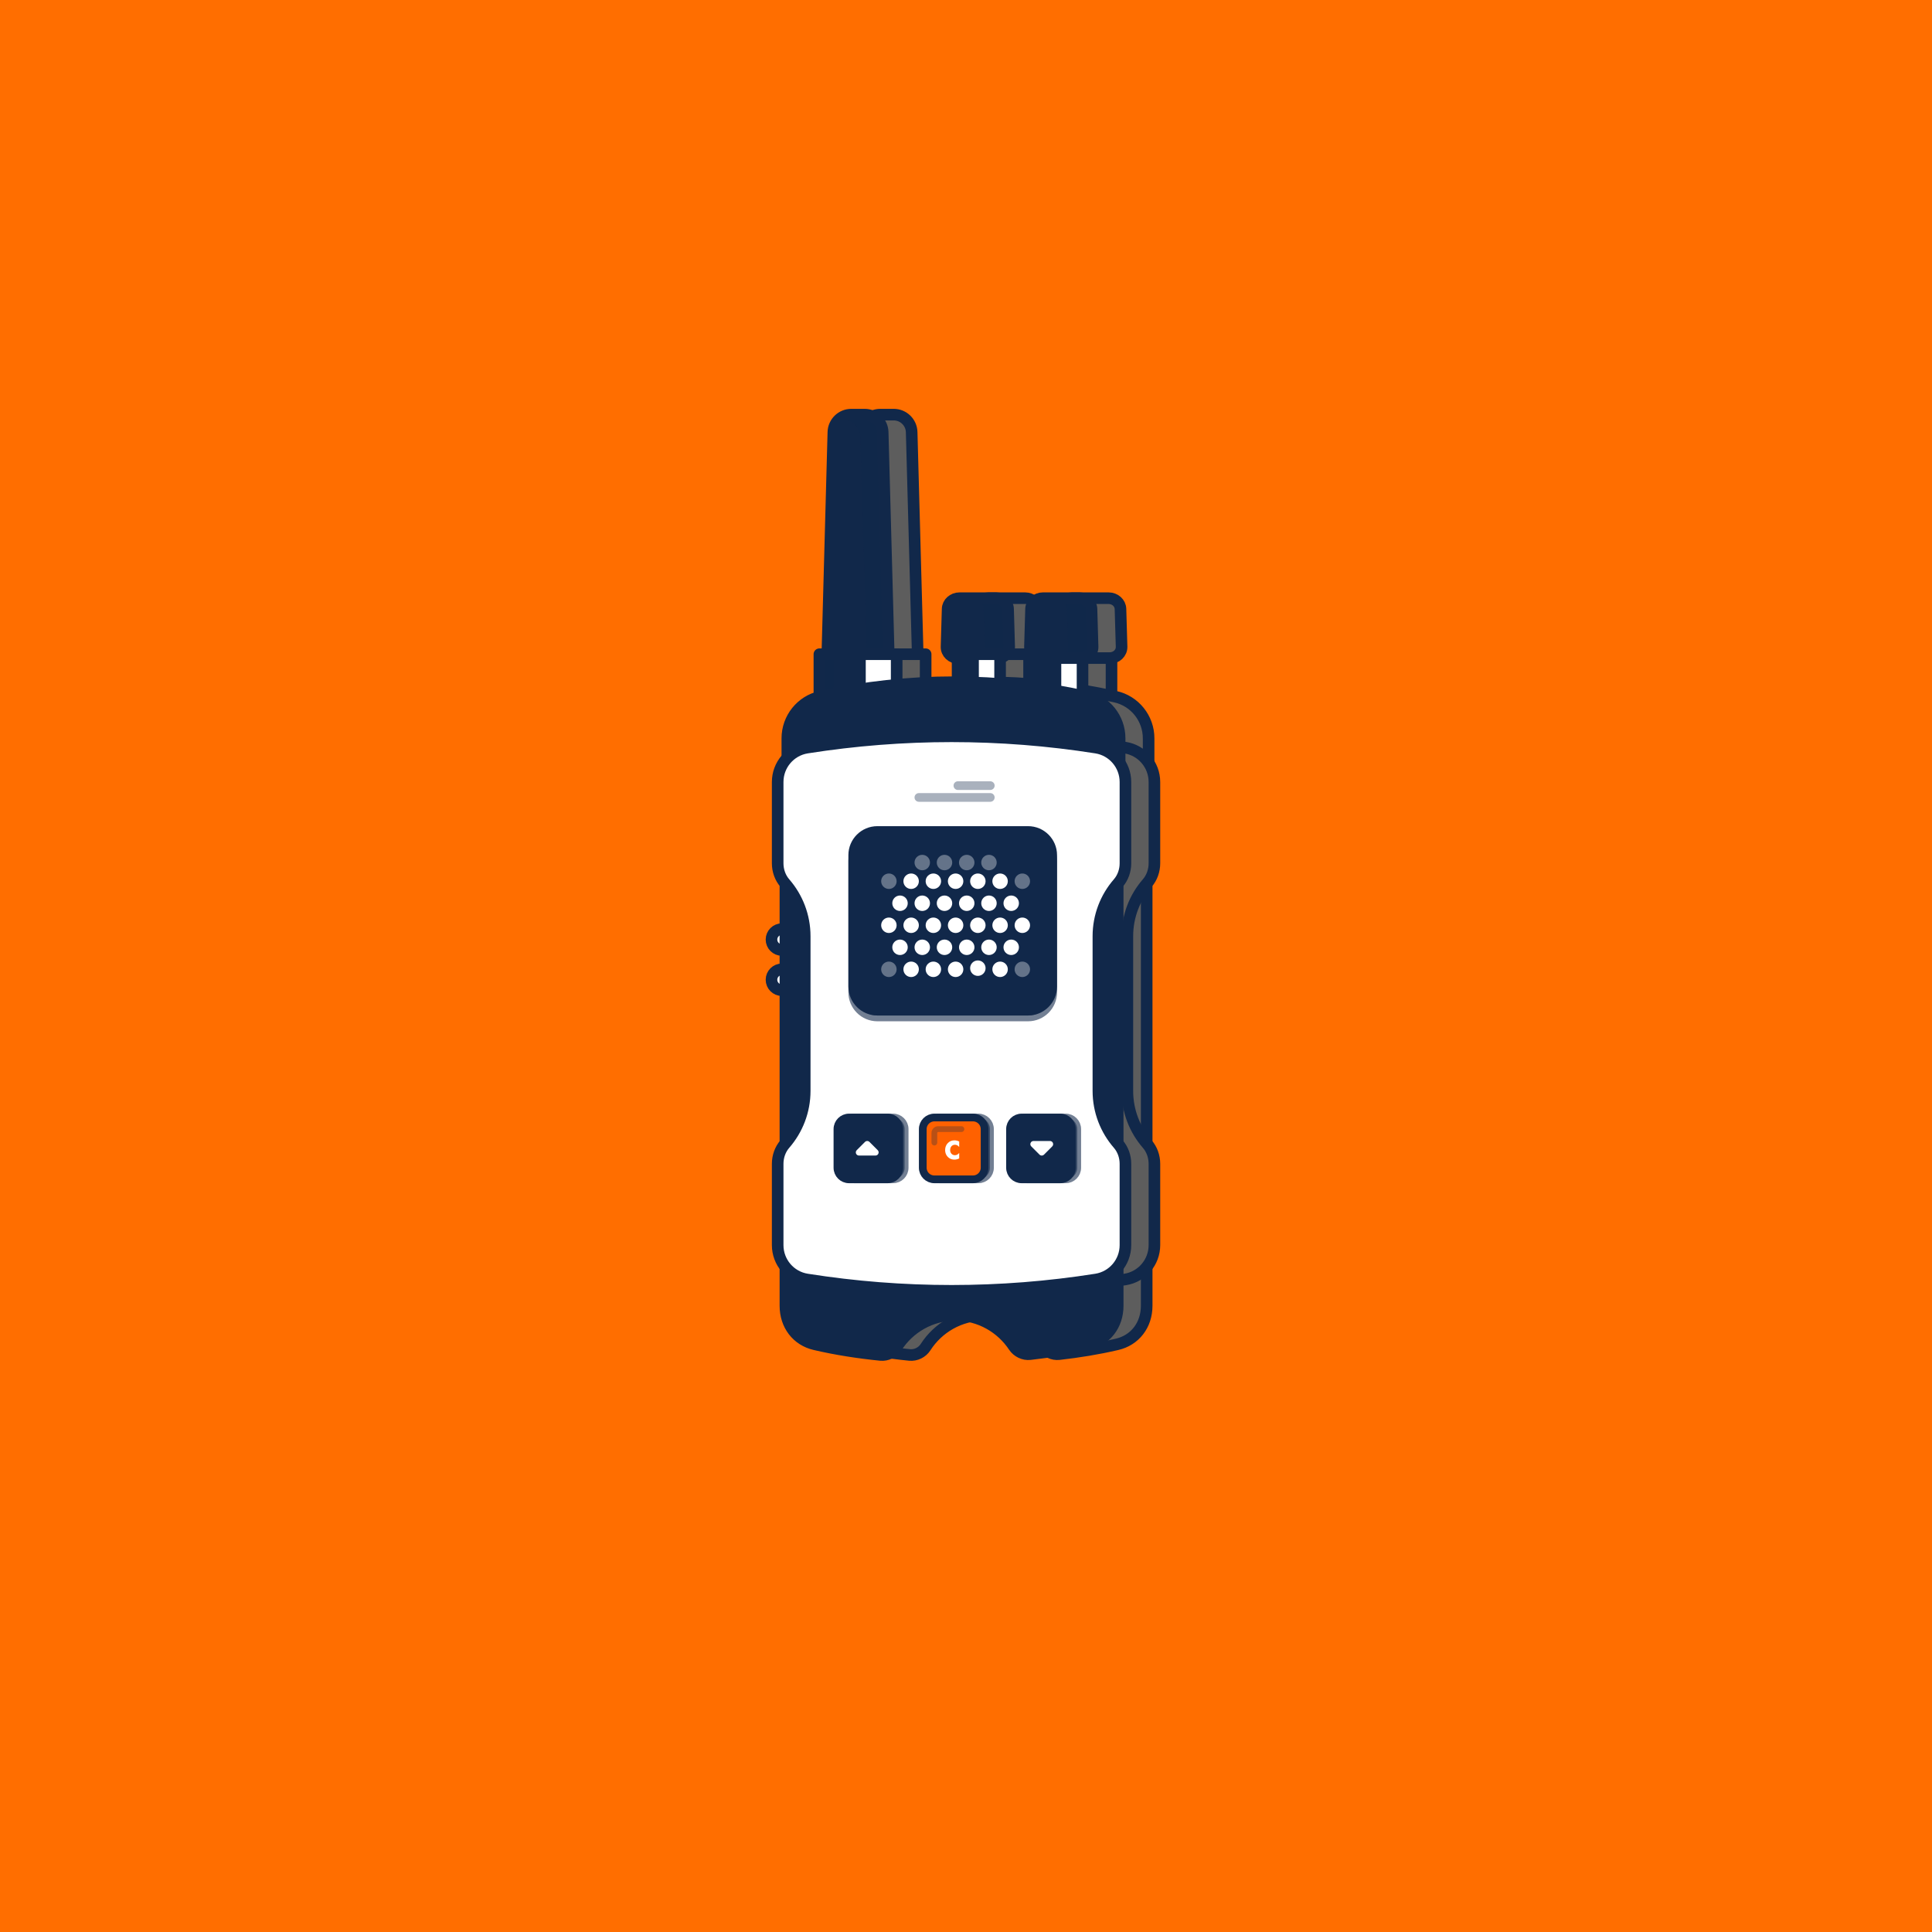 <svg id="SvgjsSvg1113" width="360" height="360" xmlns="http://www.w3.org/2000/svg" version="1.1" xmlns:xlink="http://www.w3.org/1999/xlink" xmlns:svgjs="http://svgjs.com/svgjs"><rect width="100%" height="100%" fill="#808080" stroke="none"/><defs id="SvgjsDefs1114"></defs><g id="SvgjsG1115" transform="matrix(1,0,0,1,0,0)"><svg xmlns="http://www.w3.org/2000/svg" enable-background="new 0 0 1000 1000" viewBox="0 0 1000 1000" width="360" height="360"><rect width="1000" height="1000" fill="#ff6e00" class="colora8dab5 svgShape"></rect><rect width="22" height="26" x="553.312" y="338.617" fill="#5d5d5d" stroke="#11284a" stroke-linecap="round" stroke-linejoin="round" stroke-miterlimit="10" stroke-width="6" class="color7ba884 svgShape colorStroke7ba884 svgStroke"></rect><path fill="#5d5d5d" stroke="#11284a" stroke-linecap="round" stroke-linejoin="round" stroke-miterlimit="10" stroke-width="6" d="M574.375 340.617h-20.126c-3.465 0-6.248-2.646-6.154-5.851l.574-19.606c.09-3.085 2.819-5.543 6.154-5.543h18.979c3.335 0 6.064 2.458 6.154 5.543l.574 19.606C580.623 337.971 577.841 340.617 574.375 340.617zM531.198 340.617h-20.126c-3.465 0-6.248-2.646-6.154-5.851l.574-19.606c.09-3.085 2.819-5.543 6.154-5.543h18.979c3.335 0 6.064 2.458 6.154 5.543l.574 19.606C537.446 337.971 534.663 340.617 531.198 340.617zM475.113 342.617h-32l3.235-118.961c.137-5.031 4.255-9.039 9.288-9.039h6.953c5.033 0 9.151 4.007 9.288 9.039L475.113 342.617z" class="color7ba884 svgShape colorStroke7ba884 svgStroke"></path><rect width="40" height="26" x="439.113" y="338.617" fill="#5d5d5d" stroke="#11284a" stroke-linecap="round" stroke-linejoin="round" stroke-miterlimit="10" stroke-width="6" class="color7ba884 svgShape colorStroke7ba884 svgStroke"></rect><rect width="22" height="26" x="510.645" y="338.617" fill="#5d5d5d" stroke="#11284a" stroke-linecap="round" stroke-linejoin="round" stroke-miterlimit="10" stroke-width="6" class="color7ba884 svgShape colorStroke7ba884 svgStroke"></rect><path fill="#5d5d5d" stroke="#11284a" stroke-linecap="round" stroke-linejoin="round" stroke-miterlimit="10" stroke-width="6" d="M423.394 423.617c-.558-1.403-.871-2.922-.871-4.505V382.15c0-10.347 7.178-19.338 17.283-21.56 45.348-9.974 92.085-9.974 137.433 0 10.105 2.222 17.283 11.214 17.283 21.56v36.961c0 1.583-.313 3.103-.871 4.505H423.394zM421.523 439.426c0 78.816 0 157.633 0 236.449.001 9.956 6.035 17.81 15.248 19.934 11.07 2.589 22.464 4.348 34.027 5.511 3.235.322 6.504-1.285 8.264-4.028 6.393-9.986 17.69-16.771 30.571-16.712 12.611.04 23.7 6.633 30.157 16.356 1.824 2.74 5.124 4.325 8.356 3.964 10.185-1.149 20.224-2.78 30.01-5.064 9.26-2.129 15.367-9.959 15.368-19.962 0-78.816 0-157.633 0-236.449C539.569 423.663 475.478 423.663 421.523 439.426z" class="color7ba884 svgShape colorStroke7ba884 svgStroke"></path><path fill="#5d5d5d" stroke="#11284a" stroke-linecap="round" stroke-linejoin="round" stroke-miterlimit="10" stroke-width="6" d="
	M597.523,446.842v-42.085c0-8.841-6.417-16.402-15.15-17.78c-49.593-7.824-100.108-7.824-149.701,0
	c-8.733,1.378-15.15,8.939-15.15,17.78v42.085c0,3.758,1.276,7.436,3.739,10.275c6.391,7.368,10.261,16.98,10.261,27.499v80
	c0,10.519-3.87,20.131-10.261,27.499c-2.463,2.839-3.739,6.517-3.739,10.275v42.085c0,8.841,6.417,16.402,15.15,17.78
	c49.593,7.824,100.108,7.824,149.701,0c8.733-1.378,15.15-8.939,15.15-17.78v-42.085c0-3.758-1.276-7.436-3.739-10.275
	c-6.391-7.368-10.261-16.98-10.261-27.499v-80c0-10.519,3.87-20.131,10.261-27.499C596.247,454.279,597.523,450.601,597.523,446.842
	z" class="color7ba884 svgShape colorStroke7ba884 svgStroke"></path><path fill="#ffffff" stroke="#11284a" stroke-linecap="round" stroke-linejoin="round" stroke-miterlimit="10" stroke-width="6" d="M405.485 491.717h-.766c-2.982 0-5.4-2.418-5.4-5.4l0 0c0-2.982 2.418-5.4 5.4-5.4h.766c2.982 0 5.4 2.418 5.4 5.4l0 0C410.885 489.299 408.468 491.717 405.485 491.717zM405.485 512.517h-.766c-2.982 0-5.4-2.418-5.4-5.4l0 0c0-2.982 2.418-5.4 5.4-5.4h.766c2.982 0 5.4 2.418 5.4 5.4l0 0C410.885 510.099 408.468 512.517 405.485 512.517z" class="color404041 svgShape colorStroke404041 svgStroke"></path><rect width="22" height="26" x="538.312" y="338.617" fill="#11284a" class="color635142 svgShape"></rect><rect width="11" height="26" x="549.312" y="338.617" fill="#ffffff" class="color404041 svgShape"></rect><rect width="22" height="26" x="538.312" y="338.617" fill="none" stroke="#11284a" stroke-linecap="round" stroke-linejoin="round" stroke-miterlimit="10" stroke-width="6" class="colorStroke404041 svgStroke"></rect><path fill="#11284a" d="M559.375,340.617h-20.126c-3.465,0-6.248-2.646-6.154-5.851l0.574-19.606
	c0.09-3.085,2.819-5.543,6.154-5.543h18.979c3.335,0,6.064,2.458,6.154,5.543l0.574,19.606
	C565.623,337.971,562.841,340.617,559.375,340.617z" class="color705d4c svgShape"></path><path fill="#11284a" d="M537.56,336.793l-1.517-0.051l0.791-23.487l1.517,0.051
	c1.932,0.065,3.445,1.684,3.38,3.616l-0.555,16.491C541.111,335.345,539.492,336.858,537.56,336.793z" class="color897160 svgShape"></path><path fill="#11284a" d="M564.956,315.159c-0.09-3.085-2.819-5.543-6.154-5.543h-12.75
	c3.335,0,6.064,2.458,6.154,5.543l0.574,19.606c0.094,3.206-2.689,5.851-6.154,5.851h12.75c3.465,0,6.248-2.646,6.154-5.851
	L564.956,315.159z" opacity=".81" class="color635142 svgShape"></path><path fill="none" stroke="#11284a" stroke-linecap="round" stroke-linejoin="round" stroke-miterlimit="10" stroke-width="6" d="
	M559.375,340.617h-20.126c-3.465,0-6.248-2.646-6.154-5.851l0.574-19.606c0.09-3.085,2.819-5.543,6.154-5.543h18.979
	c3.335,0,6.064,2.458,6.154,5.543l0.574,19.606C565.623,337.971,562.841,340.617,559.375,340.617z" class="colorStroke404041 svgStroke"></path><path fill="#11284a" d="M516.198,340.617h-20.126c-3.465,0-6.248-2.646-6.154-5.851l0.574-19.606
	c0.09-3.085,2.819-5.543,6.154-5.543h18.979c3.335,0,6.064,2.458,6.154,5.543l0.574,19.606
	C522.446,337.971,519.663,340.617,516.198,340.617z" class="color705d4c svgShape"></path><path fill="#11284a" d="M494.383,336.793l-1.517-0.051l0.791-23.487l1.517,0.051
	c1.932,0.065,3.445,1.684,3.38,3.616l-0.555,16.491C497.934,335.345,496.315,336.858,494.383,336.793z" class="color897160 svgShape"></path><path fill="#11284a" d="M521.778,315.159c-0.09-3.085-2.819-5.543-6.154-5.543h-12.75
	c3.335,0,6.064,2.458,6.154,5.543l0.574,19.606c0.094,3.206-2.689,5.851-6.154,5.851h12.75c3.465,0,6.248-2.646,6.154-5.851
	L521.778,315.159z" opacity=".81" class="color635142 svgShape"></path><path fill="none" stroke="#11284a" stroke-linecap="round" stroke-linejoin="round" stroke-miterlimit="10" stroke-width="6" d="
	M516.198,340.617h-20.126c-3.465,0-6.248-2.646-6.154-5.851l0.574-19.606c0.09-3.085,2.819-5.543,6.154-5.543h18.979
	c3.335,0,6.064,2.458,6.154,5.543l0.574,19.606C522.446,337.971,519.663,340.617,516.198,340.617z" class="colorStroke404041 svgStroke"></path><path fill="#11284a" d="M460.113,342.617h-32l3.235-118.961c0.137-5.031,4.255-9.039,9.288-9.039h6.953
	c5.033,0,9.151,4.007,9.288,9.039L460.113,342.617z" class="color705d4c svgShape"></path><path fill="#11284a" d="M431.558,219.783c-0.119,0.562-0.193,1.141-0.209,1.736l-3.235,121.097h8.333
	c0,0,2.362-86.932,3.174-114.532C439.755,223.539,436.106,219.783,431.558,219.783L431.558,219.783z" class="color897160 svgShape"></path><path fill="#11284a" d="M435.924,217.15c5.033-0.014,9.162,3.983,9.312,9.013l3.483,116.452
	l12.568-0.034l-3.557-118.952c-0.15-5.031-4.279-9.027-9.312-9.013l-6.953,0.019c-2.445,0.007-4.666,0.964-6.323,2.517
	L435.924,217.15z" opacity=".81" class="color635142 svgShape"></path><path fill="none" stroke="#11284a" stroke-linecap="round" stroke-linejoin="round" stroke-miterlimit="10" stroke-width="6" d="
	M460.113,342.617h-32l3.235-118.961c0.137-5.031,4.255-9.039,9.288-9.039h6.953c5.033,0,9.151,4.007,9.288,9.039L460.113,342.617z" class="colorStroke404041 svgStroke"></path><rect width="40" height="26" x="424.113" y="338.617" fill="#11284a" class="color635142 svgShape"></rect><path fill="#11284a" d="M428.113,357.733L428.113,357.733c-2.07,0-3.747-1.678-3.747-3.747
	v-10.622c0-2.07,1.678-3.747,3.747-3.747l0,0c2.07,0,3.747,1.678,3.747,3.747v10.622
	C431.861,356.055,430.183,357.733,428.113,357.733z" opacity=".75" class="color897160 svgShape"></path><rect width="16" height="26" x="448.113" y="338.617" fill="#ffffff" class="color404041 svgShape"></rect><rect width="40" height="26" x="424.113" y="338.617" fill="none" stroke="#11284a" stroke-linecap="round" stroke-linejoin="round" stroke-miterlimit="10" stroke-width="6" class="colorStroke404041 svgStroke"></rect><rect width="22" height="26" x="495.645" y="338.617" fill="#11284a" class="color635142 svgShape"></rect><rect width="11" height="26" x="506.645" y="338.617" fill="#ffffff" class="color404041 svgShape"></rect><rect width="22" height="26" x="495.645" y="338.617" fill="none" stroke="#11284a" stroke-linecap="round" stroke-linejoin="round" stroke-miterlimit="10" stroke-width="6" class="colorStroke404041 svgStroke"></rect><path fill="#11284a" d="M408.394,423.617c-0.558-1.403-0.871-2.922-0.871-4.505V382.15
	c0-10.347,7.178-19.338,17.283-21.56c45.348-9.974,92.085-9.974,137.433,0c10.105,2.222,17.283,11.214,17.283,21.56v36.961
	c0,1.583-0.313,3.103-0.871,4.505H408.394z" class="color705d4c svgShape"></path><path fill="#11284a" d="M424.135,382.15c0-10.347,7.178-19.338,17.284-21.56
	c19.947-4.387,40.163-6.842,60.411-7.37c-25.784-0.672-51.621,1.783-77.022,7.37c-10.105,2.222-17.283,11.214-17.283,21.56v36.961
	c0,1.583,0.313,3.103,0.871,4.505h16.611c-0.558-1.403-0.871-2.922-0.871-4.505V382.15z" class="color897160 svgShape"></path><path fill="#11284a" d="M408.714,444.142c-0.558-1.403-0.871-2.922-0.871-4.505v-36.961
	c0-10.347,7.178-19.338,17.283-21.56c45.348-9.974,92.085-9.974,137.433,0c10.105,2.222,17.283,11.214,17.283,21.56v36.961
	c0,1.583-0.313,3.103-0.871,4.505H408.714z" class="color635142 svgShape"></path><path fill="#11284a" d="M562.24,360.589c-25.616-5.634-51.675-8.083-77.677-7.352
	c20.029,0.563,40.024,3.013,59.756,7.352c10.105,2.222,17.283,11.214,17.283,21.56v36.961c0,1.583-0.313,3.103-0.871,4.505h17.921
	c0.558-1.403,0.871-2.922,0.871-4.505V382.15C579.523,371.803,572.345,362.812,562.24,360.589z" class="color635142 svgShape"></path><path fill="none" stroke="#11284a" stroke-linecap="round" stroke-linejoin="round" stroke-miterlimit="10" stroke-width="6" d="
	M408.394,423.617c-0.558-1.403-0.871-2.922-0.871-4.505V382.15c0-10.347,7.178-19.338,17.283-21.56
	c45.348-9.974,92.085-9.974,137.433,0c10.105,2.222,17.283,11.214,17.283,21.56v36.961c0,1.583-0.313,3.103-0.871,4.505H408.394z" class="colorStroke404041 svgStroke"></path><path fill="#11284a" d="M406.523,439.426c0,78.816,0,157.633,0,236.449
	c0.001,9.956,6.035,17.81,15.248,19.934c11.07,2.589,22.464,4.348,34.027,5.511c3.235,0.322,6.504-1.285,8.264-4.028
	c6.393-9.986,17.69-16.771,30.571-16.712c12.611,0.04,23.7,6.633,30.157,16.356c1.824,2.74,5.124,4.325,8.356,3.964
	c10.185-1.149,20.224-2.78,30.01-5.064c9.26-2.129,15.367-9.959,15.368-19.962c0-78.816,0-157.633,0-236.449
	C524.569,423.663,460.478,423.663,406.523,439.426z" class="color705d4c svgShape"></path><path fill="#11284a" d="M458.161,694.557c-6.544-0.726-11.883-1.123-18.777-2.736
	c-1.087-0.251-2.13-0.581-3.123-0.985c-4.292-1.747-8.969,1.548-8.969,6.181l0,0c9.326,1.937,18.856,3.331,28.508,4.302
	c3.235,0.322,4.216,1.002,5.976-1.74c0.025-0.039,0.048-0.13,0.07-0.261C462.242,696.974,460.524,694.82,458.161,694.557z" class="color635142 svgShape"></path><path fill="#11284a" d="M417.898,692.638c5.643,2.312,7.473-4.487,6.861-7.379
	c-0.851-4.021-0.624-10.025-0.624-13.371c0-78.816,0-157.633,0-236.449c2.574-0.752,5.177-1.456,7.795-2.137
	c-8.657,1.674-17.151,3.712-25.407,6.124c0,78.816,0,157.633,0,236.449c0.001,9.956-0.447,13.618,8.767,15.741
	C415.931,691.766,416.624,692.116,417.898,692.638z" class="color897160 svgShape"></path><path fill="#11284a" d="M404.624,581.571c0,28.819,0,57.638,0,86.457c2.941,1.974,6.341,3.354,10.059,3.941
	c25.041,3.951,50.591,5.954,75.941,5.954s50.9-2.003,75.941-5.954c3.717-0.586,7.118-1.967,10.059-3.941c0-28.819,0-57.638,0-86.457
	c-1.958-4.424-3-9.241-3-14.156v-80c0-4.916,1.042-9.732,3-14.156c0-11.345,0-22.69,0-34.035c-53.955-15.763-118.046-15.763-172,0
	c0,11.345,0,22.69,0,34.035c1.958,4.424,3,9.24,3,14.156v80C407.624,572.33,406.582,577.146,404.624,581.571z" class="color635142 svgShape"></path><path fill="#11284a" d="M556.138,434.909c1.832,0.493,3.655,1.001,5.465,1.53
			c0,78.816,0,157.633,0,236.449c-0.001,10.003-6.108,17.833-15.368,19.962c-5.897,1.376-10.257,2.067-15.702,2.278
			c-2.361,0.092-4.269,2.112-4.084,4.468c0.009,0.117,0.026,0.2,0.051,0.239c1.824,2.74,3.415,2.427,6.647,2.066
			c10.185-1.149,20.224-2.78,30.01-5.064c9.26-2.129,15.367-9.959,15.368-19.962c0-78.816,0-157.633,0-236.449
			C571.231,438.295,563.75,436.463,556.138,434.909z" class="color635142 svgShape"></path><path fill="none" stroke="#11284a" stroke-linecap="round" stroke-linejoin="round" stroke-miterlimit="10" stroke-width="6" d="
	M406.523,439.426c0,78.816,0,157.633,0,236.449c0.001,9.956,6.035,17.81,15.248,19.934c11.07,2.589,22.464,4.348,34.027,5.511
	c3.235,0.322,6.504-1.285,8.264-4.028c6.393-9.986,17.69-16.771,30.571-16.712c12.611,0.04,23.7,6.633,30.157,16.356
	c1.824,2.74,5.124,4.325,8.356,3.964c10.185-1.149,20.224-2.78,30.01-5.064c9.26-2.129,15.367-9.959,15.368-19.962
	c0-78.816,0-157.633,0-236.449C524.569,423.663,460.478,423.663,406.523,439.426z" class="colorStroke404041 svgStroke"></path><path fill="#ffffff" d="M582.523,446.842v-42.085c0-8.841-6.417-16.402-15.15-17.78
	c-49.593-7.824-100.108-7.824-149.701,0c-8.733,1.378-15.15,8.939-15.15,17.78v42.085c0,3.758,1.276,7.436,3.739,10.275
	c6.391,7.368,10.261,16.98,10.261,27.499v80c0,10.519-3.87,20.131-10.261,27.499c-2.463,2.839-3.739,6.517-3.739,10.275v42.085
	c0,8.841,6.417,16.402,15.15,17.78c49.593,7.824,100.108,7.824,149.701,0c8.733-1.378,15.15-8.939,15.15-17.78v-42.085
	c0-3.758-1.276-7.436-3.739-10.275c-6.391-7.368-10.261-16.98-10.261-27.499v-80c0-10.519,3.87-20.131,10.261-27.499
	C581.247,454.279,582.523,450.601,582.523,446.842z" class="colorfec556 svgShape"></path><path fill="#ffffff" d="M550.531 384.651c-21.42-2.601-42.97-3.77-64.507-3.479 21.567.292 43.117 2.038 64.507 5.234V384.651zM578.784 457.117c2.463-2.839 3.739-6.517 3.739-10.275v-42.085c0-2.877-.68-5.617-1.899-8.052-2.768-5.528-11.101-3.566-11.101 2.616v5.435 5.747 36.338c0 3.758-1.276 7.436-3.739 10.275-6.391 7.368-10.261 16.98-10.261 27.499v80c0 10.519 3.87 20.132 10.261 27.499 2.463 2.839 3.739 6.517 3.739 10.275v42.085c0 .036 0 .072 0 .108-.033 5.445-4.237 9.967-9.632 10.706-43.069 5.9-90.328 5.815-133.537.682-4.289-.509-8.064 2.753-8.064 6.977 25.725 3.473 53.11 5.115 80.35 4.757-4.205.166-8.411.297-12.618.354 27.18.368 54.384-1.552 81.316-5.799 8.746-1.379 15.184-8.931 15.184-17.785v-8-34.085c0-3.758-1.276-7.436-3.739-10.275-6.391-7.367-10.261-16.98-10.261-27.499v-80C568.523 474.098 572.394 464.485 578.784 457.117z" class="colorf8a342 svgShape"></path><path fill="#ffffff" d="M494.624,516.397c0-49.429-5.565-95.652-15.232-135.086
	c-20.643,0.565-41.26,2.439-61.719,5.667c-8.733,1.378-15.15,8.939-15.15,17.78v42.085c0,3.758,1.276,7.436,3.739,10.275
	c6.391,7.368,10.261,16.98,10.261,27.499v80c0,10.519-3.87,20.131-10.261,27.499c-2.463,2.839-3.739,6.517-3.739,10.275v42.085
	c0,8.841,6.417,16.402,15.15,17.78c19.025,3.002,38.186,4.841,57.378,5.539C487.377,625.06,494.624,572.814,494.624,516.397z" opacity=".39" class="colorfdd08a svgShape"></path><path fill="#ffffff" d="M414.379,446.842v-42.085c0-0.039,0-0.077,0-0.116
	c0.037-5.762,4.477-10.553,10.179-11.383c0.637-0.093,1.233-0.178,1.74-0.247c42.731-5.863,92.945-4.719,135.96,0.804
	c4.094,0.526,8.043-1.687,9.738-5.451l0,0c-23.808-3.391-59.489-7.416-83.477-7.216c-0.23,0.002-0.459,0.005-0.689,0.006
	c-1.205,0.003-2.965,0.002-4.169,0.039c-1.987,0.061-3.944,0.106-5.904,0.166c-2.945,0.091-5.888,0.209-8.831,0.354
	c-0.479,0.023-0.957,0.045-1.436,0.07c-2.75,0.144-5.5,0.313-8.248,0.504c-0.643,0.044-1.286,0.085-1.929,0.132
	c-2.572,0.189-5.142,0.404-7.711,0.635c-0.787,0.07-1.575,0.134-2.362,0.208c-2.435,0.231-4.869,0.489-7.301,0.757
	c-0.887,0.097-1.775,0.185-2.661,0.287c-2.42,0.28-4.838,0.591-7.255,0.908c-0.864,0.113-1.73,0.213-2.593,0.331
	c-3.136,0.429-6.269,0.888-9.399,1.38c-0.108,0.017-0.217,0.031-0.326,0.048c-0.002,0-0.004,0.001-0.005,0.001
	c-0.009,0.001-0.017,0.003-0.026,0.004c-8.089,1.276-14.18,7.86-15.036,15.849c-0.01,0.097-0.03,0.191-0.039,0.288
	c-0.049,0.542-0.074,1.09-0.074,1.643v42.085c0,0.546,0.035,1.089,0.089,1.629c0.003,0.033,0.009,0.065,0.013,0.098
	c0.331,3.143,1.555,6.147,3.638,8.548c6.391,7.368,10.261,16.98,10.261,27.499v1.91v78.09c0,0.657-0.015,1.311-0.045,1.961
	c-0.179,3.9-0.891,7.661-2.064,11.212c-0.312,0.943-0.664,1.867-1.04,2.779c-0.738,1.794-1.594,3.525-2.563,5.184
	c-0.45,0.77-0.921,1.525-1.418,2.263c-0.962,1.43-2.005,2.801-3.131,4.099c-0.924,1.065-1.68,2.247-2.265,3.508
	c-0.302,0.651-0.544,1.328-0.754,2.015c-0.332,1.087-0.562,2.207-0.66,3.348c-0.04,0.466-0.06,0.934-0.06,1.404v42.085
	c0,0.586,0.033,1.164,0.089,1.737c0.005,0.047,0.014,0.094,0.019,0.141c0.055,0.529,0.133,1.051,0.233,1.566
	c0.002,0.01,0.003,0.021,0.005,0.031v-0.01c1.39,7.102,6.962,12.818,14.255,14.203c0-4.223-0.731-8.398-1.964-12.436
	c-0.507-1.661-0.78-3.418-0.78-5.231v-42.085c0-3.758,1.276-7.436,3.739-10.275c6.391-7.367,10.261-16.98,10.261-27.499v-80
	c0-10.519-3.87-20.132-10.261-27.499C415.656,454.279,414.379,450.601,414.379,446.842z" opacity=".88" class="colorfdd08a svgShape"></path><path fill="none" stroke="#11284a" stroke-linecap="round" stroke-linejoin="round" stroke-miterlimit="10" stroke-width="6" d="
	M582.523,446.842v-42.085c0-8.841-6.417-16.402-15.15-17.78c-49.593-7.824-100.108-7.824-149.701,0
	c-8.733,1.378-15.15,8.939-15.15,17.78v42.085c0,3.758,1.276,7.436,3.739,10.275c6.391,7.368,10.261,16.98,10.261,27.499v80
	c0,10.519-3.87,20.131-10.261,27.499c-2.463,2.839-3.739,6.517-3.739,10.275v42.085c0,8.841,6.417,16.402,15.15,17.78
	c49.593,7.824,100.108,7.824,149.701,0c8.733-1.378,15.15-8.939,15.15-17.78v-42.085c0-3.758-1.276-7.436-3.739-10.275
	c-6.391-7.368-10.261-16.98-10.261-27.499v-80c0-10.519,3.87-20.131,10.261-27.499C581.247,454.279,582.523,450.601,582.523,446.842
	z" class="colorStroke404041 svgStroke"></path><path fill="#11284a" stroke="#11284a" stroke-linecap="round" stroke-linejoin="round" stroke-miterlimit="10" stroke-width="6" d="
	M532.124,525.617h-78c-6.627,0-12-5.373-12-12v-68c0-6.627,5.373-12,12-12h78c6.627,0,12,5.373,12,12v68
	C544.124,520.244,538.751,525.617,532.124,525.617z" opacity=".59" class="colorf48b34 svgShape colorStrokef48b34 svgStroke"></path><path fill="#11284a" d="M532.124,522.617h-78c-6.627,0-12-5.373-12-12v-68c0-6.627,5.373-12,12-12h78
	c6.627,0,12,5.373,12,12v68C544.124,517.244,538.751,522.617,532.124,522.617z" class="color705d4c svgShape"></path><path fill="#11284a" d="M448.092 510.617v-68c0-6.627 5.373-12 12-12h-5.327c-6.627 0-12 5.373-12 12v68c0 6.627 5.373 12 12 12h5.327C453.464 522.617 448.092 517.244 448.092 510.617zM532.124 430.617h-6.011c6.627 0 12 5.373 12 12v68c0 6.627-5.373 12-12 12h6.011c6.627 0 12-5.373 12-12v-68C544.124 435.989 538.751 430.617 532.124 430.617z" class="color635142 svgShape"></path><path fill="none" stroke="#11284a" stroke-linecap="round" stroke-linejoin="round" stroke-miterlimit="10" stroke-width="6" d="
	M532.124,522.617h-78c-6.627,0-12-5.373-12-12v-68c0-6.627,5.373-12,12-12h78c6.627,0,12,5.373,12,12v68
	C544.124,517.244,538.751,522.617,532.124,522.617z" class="colorStroke404041 svgStroke"></path><circle cx="460.092" cy="478.917" r="4" fill="#ffffff" class="color404041 svgShape"></circle><circle cx="471.603" cy="478.917" r="4" fill="#ffffff" class="color404041 svgShape"></circle><circle cx="483.113" cy="478.917" r="4" fill="#ffffff" class="color404041 svgShape"></circle><circle cx="494.624" cy="478.917" r="4" fill="#ffffff" class="color404041 svgShape"></circle><circle cx="506.135" cy="478.917" r="4" fill="#ffffff" class="color404041 svgShape"></circle><circle cx="517.645" cy="478.917" r="4" fill="#ffffff" class="color404041 svgShape"></circle><circle cx="529.156" cy="478.917" r="4" fill="#ffffff" class="color404041 svgShape"></circle><circle cx="465.847" cy="467.517" r="4" fill="#ffffff" class="color404041 svgShape"></circle><circle cx="477.358" cy="467.517" r="4" fill="#ffffff" class="color404041 svgShape"></circle><circle cx="488.869" cy="467.517" r="4" fill="#ffffff" class="color404041 svgShape"></circle><circle cx="500.379" cy="467.517" r="4" fill="#ffffff" class="color404041 svgShape"></circle><circle cx="511.89" cy="467.517" r="4" fill="#ffffff" class="color404041 svgShape"></circle><circle cx="523.401" cy="467.517" r="4" fill="#ffffff" class="color404041 svgShape"></circle><circle cx="471.603" cy="456.117" r="4" fill="#ffffff" class="color404041 svgShape"></circle><circle cx="483.113" cy="456.117" r="4" fill="#ffffff" class="color404041 svgShape"></circle><circle cx="494.624" cy="456.117" r="4" fill="#ffffff" class="color404041 svgShape"></circle><circle cx="506.135" cy="456.117" r="4" fill="#ffffff" class="color404041 svgShape"></circle><circle cx="517.645" cy="456.117" r="4" fill="#ffffff" class="color404041 svgShape"></circle><circle cx="465.847" cy="490.317" r="4" fill="#ffffff" class="color404041 svgShape"></circle><circle cx="477.358" cy="490.317" r="4" fill="#ffffff" class="color404041 svgShape"></circle><circle cx="488.869" cy="490.317" r="4" fill="#ffffff" class="color404041 svgShape"></circle><circle cx="500.379" cy="490.317" r="4" fill="#ffffff" class="color404041 svgShape"></circle><circle cx="511.89" cy="490.317" r="4" fill="#ffffff" class="color404041 svgShape"></circle><circle cx="523.401" cy="490.317" r="4" fill="#ffffff" class="color404041 svgShape"></circle><circle cx="471.603" cy="501.717" r="4" fill="#ffffff" class="color404041 svgShape"></circle><circle cx="460.092" cy="501.717" r="4" fill="#ffffff" opacity=".35" class="color404041 svgShape"></circle><circle cx="460.092" cy="456.117" r="4" fill="#ffffff" opacity=".35" class="color404041 svgShape"></circle><circle cx="477.358" cy="446.45" r="4" fill="#ffffff" opacity=".35" class="color404041 svgShape"></circle><circle cx="488.869" cy="446.45" r="4" fill="#ffffff" opacity=".35" class="color404041 svgShape"></circle><circle cx="500.379" cy="446.45" r="4" fill="#ffffff" opacity=".35" class="color404041 svgShape"></circle><circle cx="511.89" cy="446.45" r="4" fill="#ffffff" opacity=".35" class="color404041 svgShape"></circle><circle cx="483.113" cy="501.717" r="4" fill="#ffffff" class="color404041 svgShape"></circle><circle cx="494.624" cy="501.717" r="4" fill="#ffffff" class="color404041 svgShape"></circle><circle cx="506.135" cy="501.117" r="4" fill="#ffffff" class="color404041 svgShape"></circle><circle cx="517.645" cy="501.717" r="4" fill="#ffffff" class="color404041 svgShape"></circle><circle cx="529.156" cy="501.717" r="4" fill="#ffffff" opacity=".35" class="color404041 svgShape"></circle><circle cx="529.156" cy="456.117" r="4" fill="#ffffff" opacity=".35" class="color404041 svgShape"></circle><path fill="#11284a" stroke="#11284a" stroke-linecap="round" stroke-linejoin="round" stroke-miterlimit="10" stroke-width="4" d="
	M506.407,610.424h-20c-3.314,0-6-2.686-6-6v-20c0-3.314,2.686-6,6-6h20c3.314,0,6,2.686,6,6v20
	C512.407,607.738,509.721,610.424,506.407,610.424z" opacity=".59" class="colorf48b34 svgShape colorStrokef48b34 svgStroke"></path><path fill="#ff6100" d="M503.624,610.424h-20c-3.314,0-6-2.686-6-6v-20c0-3.314,2.686-6,6-6h20
	c3.314,0,6,2.686,6,6v20C509.624,607.738,506.938,610.424,503.624,610.424z" class="colordd3748 svgShape"></path><path fill="none" stroke="#11284a" stroke-linecap="round" stroke-linejoin="round" stroke-miterlimit="10" stroke-width="3" d="
	M483.624,591.383v-4.958c0-1.105,0.895-2,2-2h12" opacity=".3" class="colorStroke404041 svgStroke"></path><path fill="none" stroke="#11284a" stroke-linecap="round" stroke-linejoin="round" stroke-miterlimit="10" stroke-width="4" d="
	M503.624,610.424h-20c-3.314,0-6-2.686-6-6v-20c0-3.314,2.686-6,6-6h20c3.314,0,6,2.686,6,6v20
	C509.624,607.738,506.938,610.424,503.624,610.424z" class="colorStroke404041 svgStroke"></path><path fill="#11284a" stroke="#11284a" stroke-linecap="round" stroke-linejoin="round" stroke-miterlimit="10" stroke-width="4" d="
	M551.574,610.424h-20c-3.314,0-6-2.686-6-6v-20c0-3.314,2.686-6,6-6h20c3.314,0,6,2.686,6,6v20
	C557.574,607.738,554.887,610.424,551.574,610.424z" opacity=".59" class="colorf48b34 svgShape colorStrokef48b34 svgStroke"></path><path fill="#ffffff" d="M496.485,590.836v2.831c-0.372-0.403-0.723-0.695-1.052-0.877
		c-0.368-0.177-0.749-0.266-1.143-0.266c-0.74,0-1.344,0.253-1.811,0.76c-0.16,0.182-0.29,0.371-0.39,0.568
		c-0.1,0.197-0.174,0.42-0.224,0.669c-0.05,0.249-0.075,0.501-0.075,0.756c0,0.762,0.234,1.396,0.701,1.902
		c0.472,0.498,1.071,0.747,1.798,0.747c0.39,0,0.77-0.093,1.143-0.279c0.329-0.169,0.68-0.459,1.052-0.87v2.837
		c-0.48,0.225-0.889,0.374-1.227,0.448c-0.42,0.1-0.831,0.149-1.234,0.149c-0.51,0-0.99-0.062-1.44-0.185
		c-0.45-0.123-0.853-0.311-1.208-0.562c-0.708-0.485-1.248-1.082-1.619-1.792c-0.371-0.736-0.557-1.552-0.557-2.448
		c0-0.719,0.121-1.379,0.364-1.98c0.108-0.29,0.245-0.564,0.411-0.821c0.167-0.258,0.382-0.525,0.646-0.802
		c0.453-0.467,0.964-0.814,1.531-1.039c0.562-0.229,1.187-0.344,1.874-0.344c0.394,0,0.804,0.048,1.233,0.143
		C495.683,590.494,496.091,590.645,496.485,590.836z" class="colorfec556 svgShape"></path><path fill="#11284a" d="M549.791,610.424h-20c-3.314,0-6-2.686-6-6v-20c0-3.314,2.686-6,6-6h20
	c3.314,0,6,2.686,6,6v20C555.791,607.738,553.104,610.424,549.791,610.424z" class="color514c4c svgShape"></path><path fill="none" stroke="#11284a" stroke-linecap="round" stroke-linejoin="round" stroke-miterlimit="10" stroke-width="3" d="
	M528.791,591.383v-4.958c0-1.105,0.895-2,2-2h12" class="colorStroke404041 svgStroke"></path><path fill="none" stroke="#11284a" stroke-linecap="round" stroke-linejoin="round" stroke-miterlimit="10" stroke-width="4" d="
	M548.791,610.424h-20c-3.314,0-6-2.686-6-6v-20c0-3.314,2.686-6,6-6h20c3.314,0,6,2.686,6,6v20
	C554.791,607.738,552.104,610.424,548.791,610.424z" class="colorStroke404041 svgStroke"></path><path fill="#ffffff" d="M538.049,597.637l-4.264-4.264c-1.032-1.032-0.301-2.796,1.158-2.796h8.529
	c1.459,0,2.19,1.764,1.158,2.796l-4.264,4.264C539.726,598.276,538.689,598.276,538.049,597.637z" class="colorfec556 svgShape"></path><path fill="#11284a" stroke="#11284a" stroke-linecap="round" stroke-linejoin="round" stroke-miterlimit="10" stroke-width="4" d="
	M462.24,610.424h-20c-3.314,0-6-2.686-6-6v-20c0-3.314,2.686-6,6-6h20c3.314,0,6,2.686,6,6v20
	C468.24,607.738,465.554,610.424,462.24,610.424z" opacity=".59" class="colorf48b34 svgShape colorStrokef48b34 svgStroke"></path><path fill="#11284a" d="M458.457,610.424h-20c-3.314,0-6-2.686-6-6v-20c0-3.314,2.686-6,6-6h20
	c3.314,0,6,2.686,6,6v20C464.457,607.738,461.771,610.424,458.457,610.424z" class="color514c4c svgShape"></path><path fill="none" stroke="#11284a" stroke-linecap="round" stroke-linejoin="round" stroke-miterlimit="10" stroke-width="3" d="
	M438.457,591.383v-4.958c0-1.105,0.895-2,2-2h12" class="colorStroke404041 svgStroke"></path><path fill="none" stroke="#11284a" stroke-linecap="round" stroke-linejoin="round" stroke-miterlimit="10" stroke-width="4" d="
	M459.457,610.424h-20c-3.314,0-6-2.686-6-6v-20c0-3.314,2.686-6,6-6h20c3.314,0,6,2.686,6,6v20
	C465.457,607.738,462.771,610.424,459.457,610.424z" class="colorStroke404041 svgStroke"></path><path fill="#ffffff" d="M447.716,591.057l-4.264,4.264c-1.032,1.032-0.301,2.796,1.158,2.796h8.529
	c1.459,0,2.19-1.764,1.158-2.796l-4.264-4.264C449.392,590.417,448.356,590.417,447.716,591.057z" class="colorfec556 svgShape"></path><path fill="#11284a" d="M512.574 408.888h-16.766c-1.243 0-2.25-1.007-2.25-2.25l0 0c0-1.243 1.007-2.25 2.25-2.25h16.766c1.243 0 2.25 1.007 2.25 2.25l0 0C514.824 407.881 513.817 408.888 512.574 408.888zM512.574 415.004h-36.966c-1.243 0-2.25-1.007-2.25-2.25l0 0c0-1.243 1.007-2.25 2.25-2.25h36.966c1.243 0 2.25 1.007 2.25 2.25l0 0C514.824 413.997 513.817 415.004 512.574 415.004z" opacity=".36" class="colorf48b34 svgShape"></path></svg></g></svg>